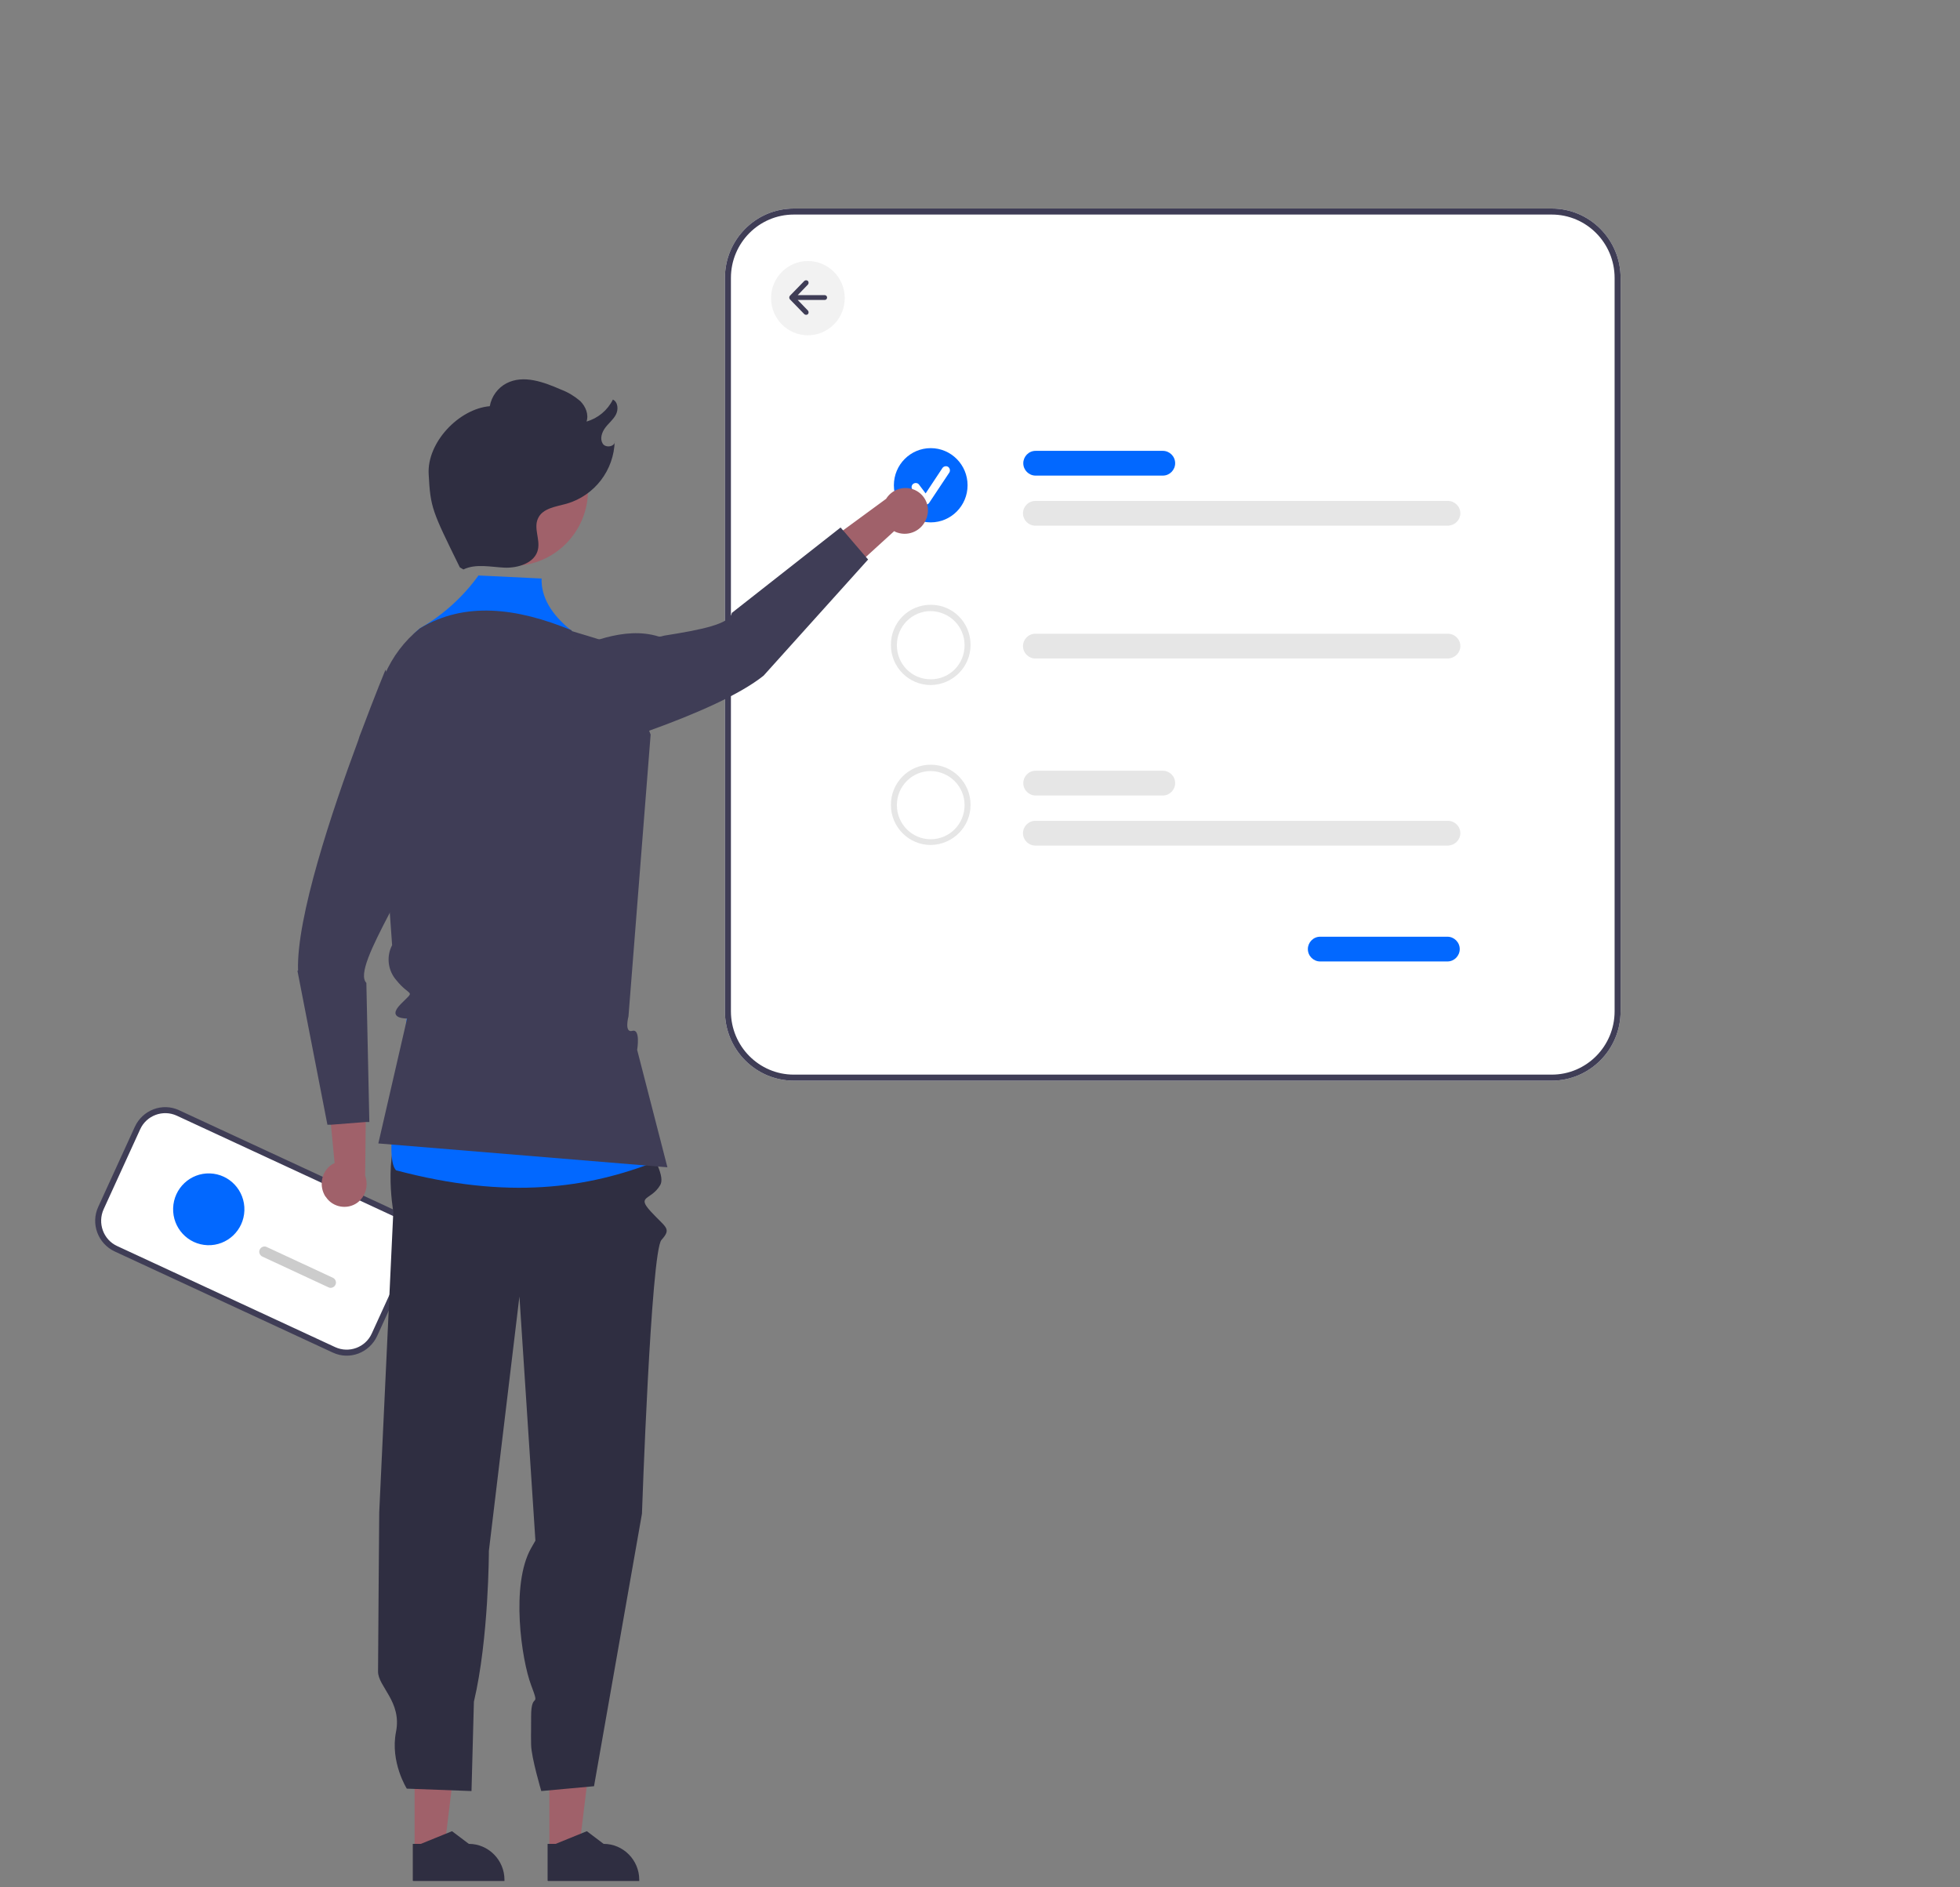 <svg width="135" height="130" viewBox="0 0 135 130" fill="none" xmlns="http://www.w3.org/2000/svg">
<rect x="0" y="0" width="135" height="130" fill="#808080" stroke="none"/>
<path d="M23.006 92.979L7.985 86.015C6.933 85.516 6.479 84.269 6.953 83.209L9.471 77.701C9.966 76.641 11.204 76.183 12.256 76.661L27.277 83.625C28.329 84.124 28.783 85.371 28.308 86.431L25.791 91.94C25.296 93 24.058 93.457 23.006 92.979Z" fill="white"/>
<path d="M22.923 93.166L7.902 86.202C6.747 85.662 6.231 84.29 6.768 83.126L9.285 77.618C9.821 76.454 11.183 75.934 12.338 76.474L27.359 83.438C28.515 83.978 29.03 85.35 28.494 86.514L25.977 92.023C25.44 93.187 24.079 93.706 22.923 93.166ZM12.174 76.848C11.224 76.412 10.09 76.828 9.656 77.784L7.139 83.292C6.706 84.249 7.118 85.392 8.068 85.828L23.088 92.792C24.037 93.228 25.172 92.813 25.605 91.856L28.123 86.348C28.556 85.392 28.143 84.249 27.194 83.812L12.174 76.848Z" fill="#3F3D56"/>
<path d="M22.634 88.676L18.074 86.556C17.888 86.473 17.806 86.244 17.888 86.078C17.971 85.891 18.198 85.808 18.363 85.891L22.923 88.011C23.108 88.094 23.191 88.323 23.108 88.489C23.026 88.676 22.799 88.759 22.634 88.676Z" fill="#CCCCCC"/>
<path d="M16.833 83.38C16.878 82.014 15.815 80.871 14.46 80.826C13.105 80.78 11.97 81.85 11.925 83.216C11.88 84.581 12.942 85.725 14.297 85.77C15.652 85.815 16.788 84.745 16.833 83.38Z" fill="#0268FF"/>
<path d="M106.878 74.437H54.677C52.056 74.437 49.931 72.296 49.931 69.656V19.145C49.931 16.505 52.056 14.364 54.677 14.364H106.878C109.498 14.364 111.623 16.505 111.623 19.145V69.656C111.623 72.296 109.498 74.437 106.878 74.437Z" fill="white"/>
<path d="M106.878 74.437H54.677C52.056 74.437 49.931 72.296 49.931 69.656V19.145C49.931 16.505 52.056 14.364 54.677 14.364H106.878C109.498 14.364 111.623 16.505 111.623 19.145V69.656C111.623 72.296 109.498 74.437 106.878 74.437ZM54.677 14.779C52.283 14.779 50.344 16.733 50.344 19.145V69.656C50.344 72.067 52.283 74.021 54.677 74.021H106.878C109.271 74.021 111.21 72.067 111.21 69.656V19.145C111.21 16.733 109.271 14.779 106.878 14.779H54.677Z" fill="#3F3D56"/>
<path d="M80.096 32.76H71.327C70.874 32.76 70.481 32.386 70.481 31.908C70.481 31.45 70.853 31.055 71.327 31.055H80.096C80.55 31.055 80.942 31.43 80.942 31.908C80.942 32.365 80.571 32.76 80.096 32.76Z" fill="#0268FF"/>
<path d="M99.697 66.226H90.928C90.475 66.226 90.082 65.852 90.082 65.374C90.082 64.917 90.454 64.522 90.928 64.522H99.697C100.151 64.522 100.543 64.896 100.543 65.374C100.543 65.832 100.172 66.226 99.697 66.226Z" fill="#0268FF"/>
<path d="M99.739 36.21H71.307C70.853 36.21 70.461 35.836 70.461 35.358C70.461 34.901 70.832 34.506 71.307 34.506H99.739C100.193 34.506 100.585 34.88 100.585 35.358C100.585 35.816 100.213 36.19 99.739 36.21Z" fill="#E6E6E6"/>
<path d="M64.106 35.982C65.507 35.982 66.644 34.837 66.644 33.425C66.644 32.013 65.507 30.868 64.106 30.868C62.704 30.868 61.568 32.013 61.568 33.425C61.568 34.837 62.704 35.982 64.106 35.982Z" fill="#0268FF"/>
<path d="M55.647 23.094C57.048 23.094 58.184 21.949 58.184 20.537C58.184 19.125 57.048 17.98 55.647 17.98C54.245 17.98 53.109 19.125 53.109 20.537C53.109 21.949 54.245 23.094 55.647 23.094Z" fill="#F2F2F2"/>
<path d="M63.755 34.755C63.673 34.755 63.59 34.714 63.528 34.651L62.847 33.716C62.744 33.591 62.786 33.404 62.909 33.321C63.033 33.238 63.219 33.259 63.301 33.383L63.755 33.986L64.911 32.24C64.993 32.115 65.179 32.074 65.303 32.157C65.427 32.24 65.468 32.427 65.385 32.552L64.003 34.631C63.962 34.714 63.858 34.755 63.776 34.755H63.755Z" fill="white"/>
<path d="M99.739 45.357H71.307C70.853 45.357 70.461 44.982 70.461 44.504C70.461 44.047 70.832 43.652 71.307 43.652H99.739C100.193 43.652 100.585 44.026 100.585 44.504C100.585 44.962 100.213 45.336 99.739 45.357Z" fill="#E6E6E6"/>
<path d="M64.106 47.186C62.6 47.186 61.362 45.959 61.362 44.421C61.362 42.883 62.579 41.657 64.106 41.657C65.633 41.657 66.85 42.883 66.85 44.421C66.85 45.939 65.633 47.165 64.106 47.186ZM64.106 42.093C62.827 42.093 61.775 43.132 61.775 44.442C61.775 45.752 62.806 46.791 64.106 46.791C65.406 46.791 66.438 45.752 66.438 44.442C66.438 43.153 65.406 42.114 64.106 42.093Z" fill="#E6E6E6"/>
<path d="M80.096 54.794H71.327C70.874 54.794 70.481 54.42 70.481 53.941C70.481 53.484 70.853 53.089 71.327 53.089H80.096C80.55 53.089 80.942 53.463 80.942 53.941C80.942 54.399 80.571 54.794 80.096 54.794Z" fill="#E6E6E6"/>
<path d="M99.739 58.244H71.307C70.853 58.244 70.461 57.87 70.461 57.392C70.461 56.935 70.832 56.54 71.307 56.54H99.739C100.193 56.54 100.585 56.914 100.585 57.392C100.585 57.849 100.213 58.224 99.739 58.244Z" fill="#E6E6E6"/>
<path d="M64.106 58.203C62.6 58.203 61.362 56.976 61.362 55.438C61.362 53.921 62.579 52.673 64.106 52.673C65.612 52.673 66.85 53.9 66.85 55.438C66.85 56.956 65.633 58.182 64.106 58.203ZM64.106 53.11C62.827 53.11 61.775 54.149 61.775 55.459C61.775 56.748 62.806 57.808 64.106 57.808C65.385 57.808 66.438 56.769 66.438 55.459C66.438 54.17 65.406 53.131 64.106 53.11Z" fill="#E6E6E6"/>
<path d="M56.802 20.329H54.945L55.647 19.602C55.709 19.54 55.709 19.415 55.647 19.352C55.585 19.29 55.461 19.29 55.399 19.352L54.409 20.371C54.347 20.433 54.347 20.558 54.409 20.62L55.399 21.639C55.461 21.701 55.585 21.701 55.647 21.639C55.709 21.577 55.709 21.452 55.647 21.39L54.945 20.662H56.802C56.905 20.662 56.967 20.579 56.967 20.496C56.967 20.392 56.885 20.329 56.802 20.329Z" fill="#3F3D56"/>
<path d="M37.84 127.402H39.883L40.853 119.461H37.84V127.402Z" fill="#A0616A"/>
<path d="M37.758 129.563H44.03V129.48C44.03 128.129 42.937 127.007 41.575 127.007L40.42 126.134L38.274 127.007H37.717V129.543L37.758 129.563Z" fill="#2F2E41"/>
<path d="M28.556 127.402H30.598L31.568 119.461H28.556V127.402Z" fill="#A0616A"/>
<path d="M28.473 129.563H34.746V129.48C34.746 128.129 33.652 127.007 32.291 127.007L31.135 126.134L28.989 127.007H28.432V129.543L28.473 129.563Z" fill="#2F2E41"/>
<path d="M42.813 76.433C42.813 76.433 46.114 80.548 45.475 81.629C44.835 82.71 43.803 82.336 44.835 83.459C45.867 84.581 46.279 84.602 45.557 85.412C44.835 86.223 44.216 104.266 44.216 104.266L40.915 123.036L37.283 123.369C37.283 123.369 36.602 121.083 36.582 120.189C36.561 119.295 36.582 120.064 36.582 118.235C36.582 116.405 37.242 117.819 36.582 116.073C35.922 114.327 35.158 109.151 36.582 106.636C38.006 104.121 36.891 106.324 36.891 106.324L35.777 89.3L33.673 106.823C33.673 106.823 33.673 112.851 32.641 117.216L32.476 123.369L28.019 123.203C28.019 123.203 26.864 121.374 27.276 119.295C27.689 117.216 26.039 116.177 26.039 115.138C26.039 114.098 26.121 104.162 26.121 104.162L27.091 83.459C27.091 83.459 26.245 78.761 28.102 76.89C29.959 75.019 42.792 76.454 42.792 76.454L42.813 76.433Z" fill="#2F2E41"/>
<path d="M32.971 39.64L37.304 39.848C37.263 41.116 37.964 42.322 39.367 43.444L41.719 45.897L42.339 51.302L41.719 71.672L45.227 79.987C40.523 81.837 35.014 82.669 27.277 80.611C26.41 79.675 27.524 74.209 28.019 70.134C28.019 70.134 29.113 68.43 28.122 67.203C27.132 65.977 28.515 58.348 28.515 58.348L28.927 49.826C28.7 47.061 26.74 44.982 28.927 43.278C30.516 42.363 31.898 41.116 32.971 39.619V39.64Z" fill="#0268FF"/>
<path d="M39.367 43.465L42.318 44.359L44.814 50.595L43.288 70.01C43.288 70.01 42.978 71.174 43.556 71.007C44.133 70.841 43.886 72.317 43.886 72.317L45.97 80.403L26.059 78.761L28.04 70.155C28.04 70.155 26.575 70.197 27.607 69.157C28.638 68.118 28.288 68.742 27.297 67.515C26.719 66.85 26.596 65.894 27.008 65.104L26.575 59.013L25.853 50.449C25.626 47.685 26.781 45.003 28.927 43.278C32.001 41.428 35.571 41.844 39.388 43.423L39.367 43.465Z" fill="#3F3D56"/>
<path d="M22.428 82.44C21.953 81.713 22.118 80.736 22.82 80.237C22.882 80.195 22.964 80.153 23.047 80.112L22.51 74.52L25.234 73.252L25.151 80.985C25.399 81.671 25.172 82.44 24.594 82.856C23.913 83.334 22.944 83.168 22.469 82.482C22.469 82.482 22.469 82.461 22.448 82.44H22.428Z" fill="#A0616A"/>
<path d="M20.488 66.871L22.552 77.472H22.799L25.192 77.285H25.44L25.234 67.702C24.677 67.141 25.626 65.208 26.843 62.88C27.297 62.028 27.792 61.113 28.267 60.178C28.349 60.011 28.432 59.845 28.514 59.679C29.113 58.535 29.629 57.371 30.062 56.145L26.637 46.375L26.554 46.126C26.554 46.126 25.832 47.872 24.883 50.408C24.8 50.595 24.739 50.782 24.677 50.99C22.861 55.875 20.406 63.212 20.529 66.85L20.488 66.871Z" fill="#3F3D56"/>
<path d="M63.817 35.691C63.528 36.522 62.641 36.959 61.816 36.688C61.733 36.668 61.651 36.626 61.589 36.585L57.462 40.347L54.821 38.913L61.032 34.36C61.424 33.737 62.166 33.467 62.868 33.695C63.673 33.965 64.106 34.839 63.838 35.628C63.838 35.628 63.838 35.649 63.838 35.67L63.817 35.691Z" fill="#A0616A"/>
<path d="M32.476 54.045C32.476 54.045 38.604 52.528 44.278 50.491C44.422 50.428 44.567 50.387 44.732 50.325C47.971 49.16 50.984 47.83 52.593 46.541L59.794 38.538L59.629 38.352L58.061 36.522L57.896 36.335L50.406 42.218C50.282 42.987 48.281 43.382 45.784 43.777C45.64 43.798 45.495 43.881 45.351 43.839C42.999 43.112 40.337 44.317 38.356 45.211L32.476 54.025V54.045Z" fill="#3F3D56"/>
<path d="M35.323 38.975C38.184 38.975 40.502 36.639 40.502 33.758C40.502 30.876 38.184 28.54 35.323 28.54C32.463 28.54 30.145 30.876 30.145 33.758C30.145 36.639 32.463 38.975 35.323 38.975Z" fill="#A0616A"/>
<path d="M31.919 39.224C32.785 38.809 33.797 39.058 34.746 39.1C35.695 39.141 36.871 38.767 37.056 37.832C37.201 37.125 36.747 36.377 37.056 35.712C37.366 35.005 38.294 34.901 39.037 34.693C40.956 34.132 42.297 32.386 42.339 30.369C42.4 30.764 41.719 30.889 41.513 30.556C41.307 30.224 41.451 29.787 41.678 29.476C41.905 29.164 42.235 28.914 42.421 28.561C42.607 28.207 42.565 27.688 42.215 27.522C41.843 28.27 41.183 28.81 40.399 29.039C40.564 28.54 40.337 28 39.966 27.625C39.574 27.293 39.14 27.023 38.645 26.836C37.449 26.316 36.066 25.796 34.89 26.399C34.292 26.711 33.858 27.293 33.735 27.979C31.589 28.166 29.402 30.494 29.526 32.656C29.649 34.984 29.753 35.171 31.671 39.079" fill="#2F2E41"/>
</svg>
